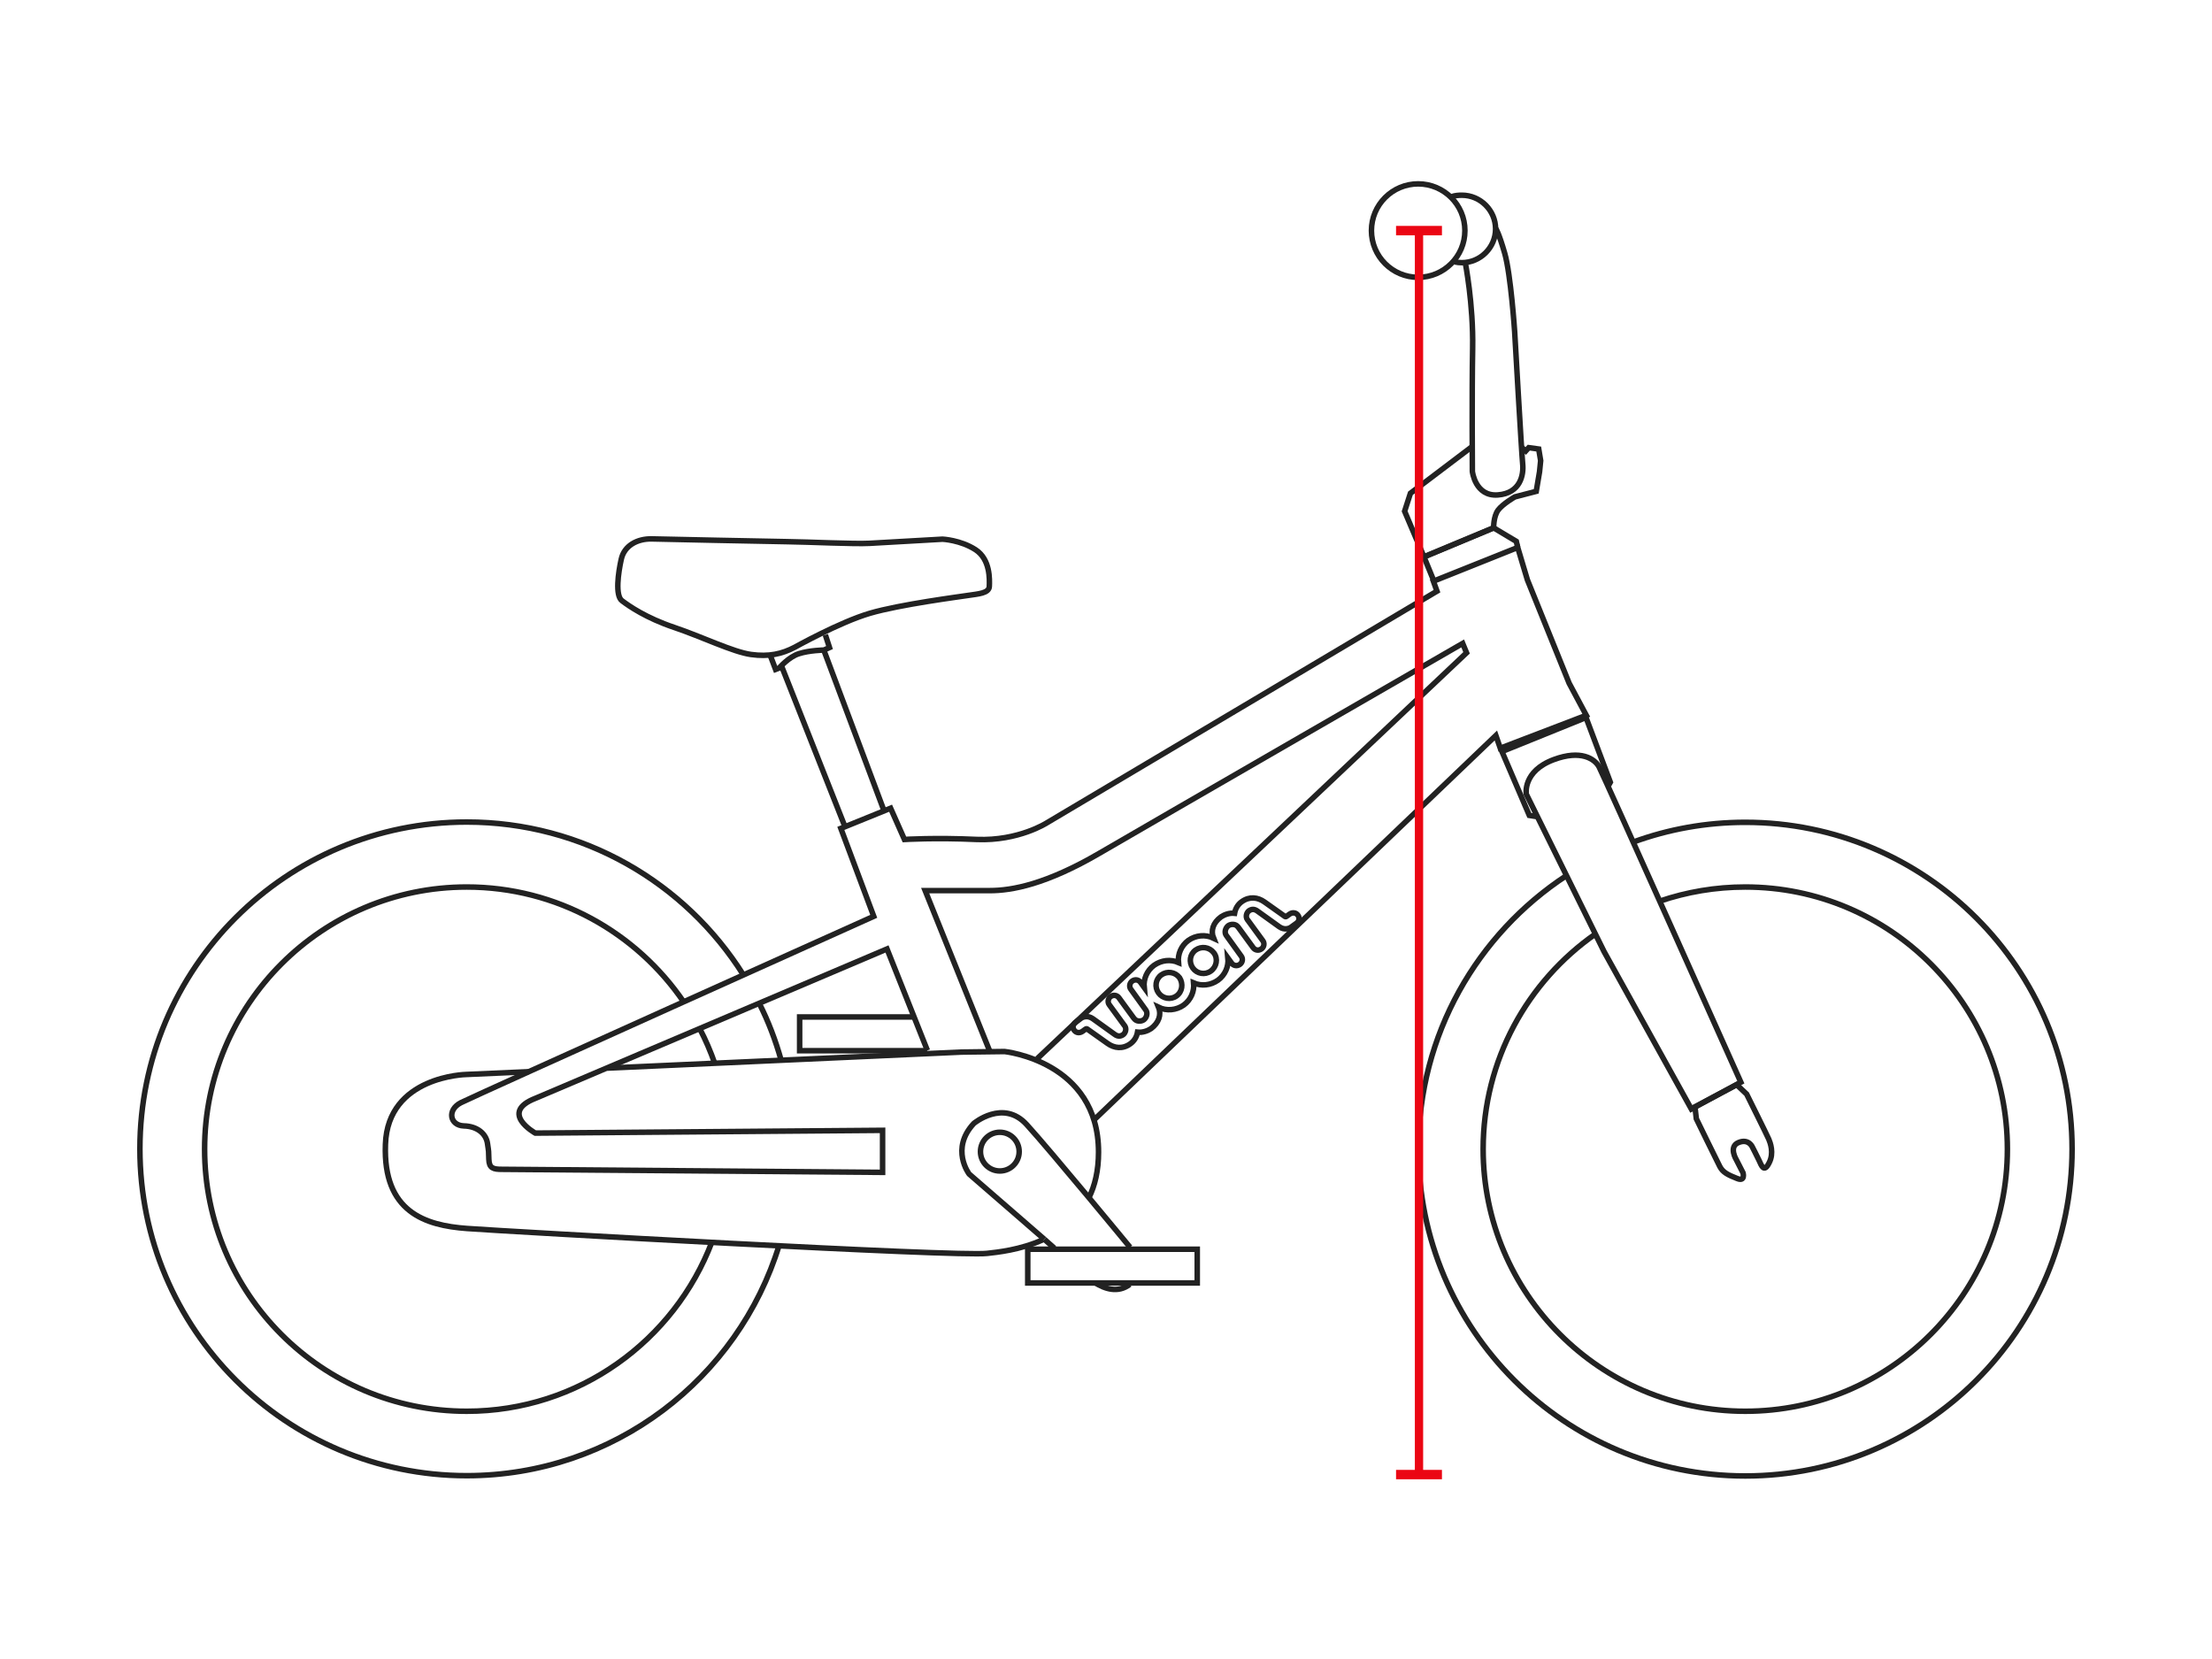 <svg height="600" width="800" xml:space="preserve" viewBox="0 0 800 600" class="woom-bike-outline woom-original-2 col-span-2 md:col-span-12 lg:col-span-8" y="0px" x="0px" xmlns="http://www.w3.org/2000/svg" data-v-8482f4aa="" xmlns:xlink="http://www.w3.org/1999/xlink">
	<g class="bike">
		<path stroke-width="2px" fill="none" stroke="#222222" d="M393.8,433.2c2.2-4.4,3.5-9.9,3.5-16.5c0-32.9-34-36.4-34-36.4l-15.6,0.2l-128.1,5.8" class="fill-none stroke-woom-black stroke-2"></path>
		<path stroke-width="2px" fill="none" stroke="#222222" d="M191.2,387.6l-22.6,1c0,0-28.4,0.5-29.2,25.3c-0.9,24.4,14.3,29.3,29.5,30.4c15.1,1.1,177.3,10.3,188.1,9
				c3.5-0.4,12-1.2,20.3-5" class="fill-none stroke-woom-black stroke-2"></path>
		<path stroke-width="2px" fill="none" stroke="#222222" d="M408.6,464.5c-4.3,3.3-9.1,1.6-12.6-0.6" class="fill-none stroke-woom-black stroke-2"></path>
		<path stroke-width="2px" fill="none" stroke="#222222" d="M377.7,448.2l-27.2-23.6c0,0-6.9-9.1,1.7-18.3c0,0,10.6-8.9,19.1,0.4s37.4,44.4,37.4,44.4" class="fill-none stroke-woom-black stroke-2"></path>
		<line stroke-width="2px" fill="none" stroke="#222222" y2="448.2" x2="377.7" y1="451.4" x1="381.3" class="fill-none stroke-woom-black stroke-2"></line>
		<path stroke-width="2px" fill="none" stroke="#222222" d="M358,380.3l-23.4-58.2c0,0,15.4,0,23.4,0s20.4-2.3,39.6-13.5s131.4-75.9,131.4-75.9l1.4,3.4L375.1,382.9" class="fill-none stroke-woom-black stroke-2"></path>
		<path stroke-width="2px" fill="none" stroke="#222222" d="M395.6,405.1L541,266l1.6,4.6l31.1-11.9l-6.2-11.6l-15.1-37.4l-3.5-11.7l-30.5,12.2l1.3,3.6l-141.1,83.8
				c0,0-10.2,6.6-25.3,6c-15.1-0.7-26.2,0-26.2,0l-5-11.3l-16.5,6.7l-1.5,0.6l11.9,31.8c0,0-144.2,64.8-149.3,67.4
				c-5.1,2.6-4,8.2,1,8.4c5,0.1,8.1,2.9,8.6,6.3c0.5,3.4,0.4,2.5,0.5,5.8c0.1,3.2,1.6,3.6,4.7,3.6c3.1,0,137.7,1.1,137.7,1.1v-15.2
				l-125.6,1c0,0-13.3-7.4,0.1-12.6l127.1-54l14.6,36.7" class="fill-none stroke-woom-black stroke-2"></path>
		<polyline stroke-width="2px" fill="none" stroke="#222222" points="518.4,209.7 515,201.4 540.2,190.9 548.4,195.8 548.9,198" class="fill-none stroke-woom-black stroke-2"></polyline>
		<circle stroke-width="2px" fill="none" stroke="#222222" r="7" cy="416.5" cx="361.6" class="fill-none stroke-woom-black stroke-2"></circle>
		<polyline stroke-width="2px" fill="none" stroke="#222222" points="555.6,295.3 553.1,294.9 543.2,271.8 573.6,259.5 582.4,282.9 581.8,284" class="fill-none stroke-woom-black stroke-2"></polyline>
		<path stroke-width="2px" fill="none" stroke="#222222" d="M562,274.7c9.7-3.6,14.7-0.3,16.3,2.6c1.6,3,51.3,114.1,51.3,114.1l-17.9,9.7l-31.6-57L552,287.2
				C552,287.2,550.6,278.9,562,274.7z" class="fill-none stroke-woom-black stroke-2"></path>
		<path stroke-width="2px" fill="none" stroke="#222222" d="M622,421.9c-1-1.9-8.5-17.3-8.5-17.3l-0.5-4.3l15.1-8l3.6,3.4c0,0,7.5,15.1,8,16.3c0.5,1.2,2,5,0.1,8.6
				c-1.8,3.6-2.7,1.1-3.6-0.9c-0.9-1.9-2.4-4.8-2.4-4.8s-1.3-3.2-5-1.7c-3.8,1.5-0.8,6.3-0.8,6.3l2.4,4.7c0,0,0.9,3.3-2.2,2
				C624.9,424.9,623.1,424,622,421.9z" class="fill-none stroke-woom-black stroke-2"></path>
		<rect stroke-width="2px" fill="none" stroke="#222222" height="12.2" width="61.3" class="fill-none stroke-woom-black stroke-2" y="451.8" x="371.7"></rect>
		<polyline stroke-width="2px" fill="none" stroke="#222222" points="335.3,380 289.2,380 289.2,367.8 330.3,367.8" class="fill-none stroke-woom-black stroke-2"></polyline>
		<g>
			<path stroke-width="2px" fill="none" stroke="#222222" d="M253.1,372.1c2.1,4,3.9,8.2,5.4,12.5" class="fill-none stroke-woom-black stroke-2"></path>
			<g>
				<path stroke-width="2px" fill="none" stroke="#222222" d="M257.5,449.1c-13.6,35.8-48.2,61.3-88.7,61.3c-52.4,0-94.8-42.5-94.8-94.8s42.5-94.8,94.8-94.8
						c32.6,0,61.4,16.5,78.5,41.6" class="fill-none stroke-woom-black stroke-2"></path>
				<path stroke-width="2px" fill="none" stroke="#222222" d="M281.8,450.3c-14.8,48.3-59.8,83.4-113,83.4c-65.3,0-118.2-52.9-118.2-118.2s52.9-118.2,118.2-118.2
						c42.1,0,79.1,22,100,55.2" class="fill-none stroke-woom-black stroke-2"></path>
			</g>
			<path stroke-width="2px" fill="none" stroke="#222222" d="M274.6,362.9c3.3,6.5,5.9,13.4,7.9,20.5" class="fill-none stroke-woom-black stroke-2"></path>
		</g>
		<g>
			<path stroke-width="2px" fill="none" stroke="#222222" d="M600.3,325.9c9.7-3.3,20.1-5.1,30.9-5.1c52.4,0,94.8,42.5,94.8,94.8s-42.5,94.8-94.8,94.8
					s-94.8-42.5-94.8-94.8c0-32.2,16.1-60.7,40.6-77.8" class="fill-none stroke-woom-black stroke-2"></path>
			<path stroke-width="2px" fill="none" stroke="#222222" d="M590.8,304.5c12.6-4.6,26.2-7.1,40.4-7.1c65.3,0,118.2,52.9,118.2,118.2s-52.9,118.2-118.2,118.2
					S513,480.8,513,415.6c0-41.4,21.3-77.8,53.5-98.9" class="fill-none stroke-woom-black stroke-2"></path>
		</g>
		<path stroke-width="2px" fill="none" stroke="#222222" d="M466.4,330.6l-1.1,0.8c-0.2,0.2-0.5,0.2-0.8-0.1l-7.2-5.1c-2.4-1.7-5.4-2.1-8.2-0.1c-1.4,1-2.3,2.5-2.6,4.2
				c-1.9-0.2-3.7,0.5-4.9,1.3c-2.9,2.1-3.8,5-2.7,7.7c-2.9-1.4-6.4-1.1-9.1,0.8c-2.6,1.9-3.9,5-3.6,8c-2.8-1.2-6.1-0.9-8.8,1
				c-2.6,1.9-3.9,5-3.6,8l-1.3-1.8c-0.7-1-2-1.2-3-0.5c-1,0.7-1.2,2.1-0.5,3l5.4,7.5c0.8,1.1,0.3,2.7-0.7,3.5c-1,0.7-2.7,0.7-3.5-0.4
				l-0.1-0.1l-5.4-7.4c-0.7-1-2-1.2-3-0.5c-1,0.7-1.2,2.1-0.5,3l5.4,7.4l0.1,0.1c0.9,1.2,0.3,2.7-0.5,3.3c-0.9,0.6-1.9,0.8-3.2-0.2
				l-7.8-5.6c-1.9-1.3-3.7-0.6-4.4,0l-1.8,1.3c-1,0.7-1.2,2-0.5,2.9c0.7,1,2,1.1,3,0.4l1.1-0.8c0.2-0.2,0.5-0.2,0.8,0.1l7.2,5.1
				c2.4,1.7,5.4,2.1,8.2,0.1c1.4-1,2.3-2.5,2.6-4.2c1.9,0.2,3.7-0.5,4.9-1.3c2.8-2.1,3.8-5,2.7-7.7c2.9,1.4,6.4,1.1,9.1-0.8
				c2.6-1.9,3.9-5,3.6-8c2.8,1.2,6.1,0.9,8.8-1c2.6-1.9,3.9-5,3.6-8l1.3,1.8c0.7,1,2,1.2,3,0.5c1-0.7,1.2-2.1,0.5-3l-5.4-7.5
				c-0.8-1.1-0.3-2.7,0.7-3.5c1-0.7,2.7-0.7,3.5,0.4l0.1,0.1l5.4,7.4c0.7,1,2,1.2,3,0.5c1-0.7,1.2-2.1,0.5-3l-5.4-7.4l-0.1-0.1
				c-0.9-1.2-0.3-2.7,0.5-3.3c0.9-0.6,1.9-0.8,3.2,0.2l7.8,5.6c1.9,1.3,3.7,0.6,4.4,0l1.8-1.3c1-0.7,1.2-2,0.5-2.9
				C468.7,330,467.4,329.9,466.4,330.6z M425.5,360.2c-2.1,1.5-5,1-6.5-1.1s-1.1-5,1-6.5c2.1-1.5,5-1.1,6.6,1
				C428,355.8,427.6,358.7,425.5,360.2z M437.9,351.2c-2.1,1.5-5,1-6.5-1.1c-1.5-2.1-1.1-5,1-6.5c2.1-1.5,5-1.1,6.6,1
				S440,349.7,437.9,351.2z" class="fill-none stroke-woom-black stroke-2"></path>
	</g>
	<g class="saddle-normal">
		<line stroke-width="2px" fill="none" stroke="#222222" y2="299" x2="305.6" y1="241" x1="282.7" class="fill-none stroke-woom-black stroke-2"></line>
		<path stroke-width="2px" fill="none" stroke="#222222" d="M278.6,237.1l1.9,5l1.3-0.5c0,0,3.5-4.1,7.2-5.2c3.7-1.2,9-1.3,9-1.3l2-0.9l-1.5-4.6" class="fill-none stroke-woom-black stroke-2"></path>
		<path stroke-width="2px" fill="none" stroke="#222222" d="M287.4,234.1c0,0,16.3-9.1,27.2-12.3c10.9-3.2,32.6-6,35.8-6.5s7.3-0.7,7.4-3.2c0.1-2.5,0.4-9.8-5-13.3
				c-5.4-3.5-11.9-3.8-11.9-3.8s-20.8,1.2-26.4,1.5c-5.6,0.3-21.8-0.5-29.8-0.6c-8-0.1-43.8-0.9-49-1s-9.9,2.4-11,7.3
				s-2.3,13.3,0.3,15.1c2.5,1.9,8.7,6.2,18.8,9.6c10.1,3.4,21.3,8.9,27.8,9.8S282.8,236.5,287.4,234.1z" class="fill-none stroke-woom-black stroke-2"></path>
		<line stroke-width="2px" fill="none" stroke="#222222" y2="235" x2="297.9" y1="292.9" x1="319.6" class="fill-none stroke-woom-black stroke-2"></line>
	</g>
	<g class="handlebar-normal">
		<g>
			<path stroke-width="2px" fill="none" stroke="#222222" d="M525.1,71.1c1.1-0.4,2.4-0.5,3.6-0.5c6.7,0,12.2,5.5,12.2,12.2c0,6.7-5.5,12.2-12.2,12.2
					c-0.9,0-1.8-0.1-2.6-0.3" class="fill-none stroke-woom-black stroke-2"></path>
			<path stroke-width="2px" fill="none" stroke="#222222" d="M529.9,94.8c0,0,3,15.1,2.7,31.3s-0.1,44.4-0.1,44.4s1,9.1,9.2,8.5c8.2-0.6,9.4-7.3,9-11.2
					c-0.4-3.9-2.9-47.8-2.9-47.8s-1.4-20.8-3.6-28.4c-2.2-7.6-3.2-8.9-3.2-8.9" class="fill-none stroke-woom-black stroke-2"></path>
			<circle stroke-width="2px" fill="none" stroke="#222222" r="16.9" cy="83.4" cx="512.9" class="fill-none stroke-woom-black stroke-2"></circle>
		</g>
		<path stroke-width="2px" fill="none" stroke="#222222" d="M550.2,161.7l1.6,1.4l1.1-1.2l3.6,0.5l0.7,4.2l-0.4,4l-1.2,7.1l-7.7,2c0,0-4.4,2.5-6.1,4.8s-1.6,6.4-1.6,6.4
				L515,201.4l-7-16.5l2.1-6.5l22.6-17.1" class="fill-none stroke-woom-black stroke-2"></path>
	</g>
	<g style="display: none;" class="tyres hidden">
		<g class="inline">
			<g>
				<g>
					<line stroke-width="3px" fill="none" stroke="#EB0613" y2="533.7" x2="166.2" y1="297.8" x1="166.2" class="h-line fill-none stroke-woom-red stroke-3"></line>
					<g>
						<rect fill="#EB0613" stroke="#EB0613" height="2.4" width="15.6" class="fill-woom-red stroke-woom-red" y="296.6" x="158.4"></rect>
					</g>
					<g>
						<rect fill="#EB0613" stroke="#EB0613" height="2.4" width="15.6" class="fill-woom-red stroke-woom-red" y="532.5" x="158.4"></rect>
					</g>
				</g>
			</g>
		</g>
		<g class="inline">
			<g>
				<g>
					<line stroke-width="3px" fill="none" stroke="#EB0613" y2="533.7" x2="631.3" y1="297.8" x1="631.3" class="h-line fill-none stroke-woom-red stroke-3"></line>
					<g>
						<rect fill="#EB0613" stroke="#EB0613" height="2.4" width="15.6" class="fill-woom-red stroke-woom-red" y="296.6" x="623.5"></rect>
					</g>
					<g>
						<rect fill="#EB0613" stroke="#EB0613" height="2.4" width="15.6" class="fill-woom-red stroke-woom-red" y="532.5" x="623.5"></rect>
					</g>
				</g>
			</g>
		</g>
	</g>
	<g class="cockpit hidden">
		<g class="inline">
			<g>
				<g>
					<line stroke-width="3px" fill="none" stroke="#EB0613" y2="533.3" x2="513.2" y1="83.4" x1="513.2" class="h-line fill-none stroke-woom-red stroke-3"></line>
					<g>
						<rect fill="#EB0613" stroke="#EB0613" height="2.4" width="15.6" class="fill-woom-red stroke-woom-red" y="82.2" x="505.4"></rect>
					</g>
					<g>
						<rect fill="#EB0613" stroke="#EB0613" height="2.4" width="15.6" class="fill-woom-red stroke-woom-red" y="532.1" x="505.4"></rect>
					</g>
				</g>
			</g>
		</g>
	</g>
	<g style="display: none;" class="steering-angle hidden">
		<g class="inline">
			<g>
				<polyline stroke-width="3px" fill="none" stroke="#EB0613" points="496.2,133.1 555.2,259.2 430.1,259.2" class="h-line fill-none stroke-woom-red stroke-3"></polyline>
			</g>
			<path stroke-width="3px" fill="none" stroke="#EB0613" d="M506.2,258.9c0-19.5,11.6-36.4,28.2-44" class="h-line-miter fill-none stroke-woom-red stroke-3"></path>
		</g>
		<g class="inline">
			<g>
				<g>
					<g>
						<line stroke-width="3px" fill="none" stroke="#EB0613" y2="269.3" x2="560.5" y1="265.6" x1="558.8" class="h-line fill-none stroke-woom-red stroke-3"></line>
						<line stroke-width="3px" fill="none" stroke="#EB0613" y2="526.6" x2="681.4" y1="276.3" x1="563.8" class="h-dash-line fill-none stroke-woom-red stroke-3"></line>
						<polyline stroke-width="3px" fill="none" stroke="#EB0613" points="683.1,530.1 684.8,533.7 680.8,533.7" class="h-line fill-none stroke-woom-red stroke-3"></polyline>
						<line stroke-width="3px" fill="none" stroke="#EB0613" y2="533.7" x2="567.6" y1="533.7" x1="673" class="h-dash-line fill-none stroke-woom-red stroke-3"></line>
						<line stroke-width="3px" fill="none" stroke="#EB0613" y2="533.7" x2="559.7" y1="533.7" x1="563.7" class="h-line fill-none stroke-woom-red stroke-3"></line>
					</g>
				</g>
			</g>
			<g>
				<g>
					<path stroke-width="3px" fill="none" stroke="#EB0613" d="M635.2,533.9c0-1.3,0.1-2.7,0.2-4" class="h-line fill-none stroke-woom-red stroke-3"></path>
					<path stroke-width="3px" fill="none" stroke="#EB0613" d="M637.1,520.6c3.1-10.8,9.8-20.1,18.8-26.4" class="h-dash-line fill-none stroke-woom-red stroke-3">
					</path>
					<path stroke-width="3px" fill="none" stroke="#EB0613" d="M659.9,491.7c1.2-0.7,2.3-1.3,3.6-1.8" class="h-line fill-none stroke-woom-red stroke-3"></path>
				</g>
			</g>
		</g>
	</g>
	<g style="display: none;" class="top-tube-horizontal hidden">
		<g class="inline">
			<g>
				<g>
					<line stroke-width="3px" fill="none" stroke="#EB0613" y2="179.3" x2="279" y1="179.3" x1="526.8" class="h-line fill-none stroke-woom-red stroke-3"></line>
					<g>
						<rect fill="#EB0613" stroke="#EB0613" height="15.6" width="2.4" class="fill-woom-red stroke-woom-red" y="171.5" x="525.6"></rect>
					</g>
					<g>
						<rect fill="#EB0613" stroke="#EB0613" height="15.6" width="2.4" class="fill-woom-red stroke-woom-red" y="171.5" x="277.8"></rect>
					</g>
				</g>
			</g>
		</g>
	</g>
	<g style="display: none;" class="wheelbase hidden">
		<g class="inline">
			<g>
				<g>
					<line stroke-width="3px" fill="none" stroke="#EB0613" y2="416.3" x2="168.2" y1="416.3" x1="629.6" class="h-line fill-none stroke-woom-red stroke-3"></line>
					<g>
						<rect fill="#EB0613" stroke="#EB0613" height="15.6" width="2.4" class="fill-woom-red stroke-woom-red" y="408.5" x="628.4"></rect>
					</g>
					<g>
						<rect fill="#EB0613" stroke="#EB0613" height="15.6" width="2.4" class="fill-woom-red stroke-woom-red" y="408.5" x="167"></rect>
					</g>
				</g>
			</g>
		</g>
	</g>
	<g style="display: none;" class="seat-tube-angle hidden">
		<g class="inline">
			<polyline stroke-width="3px" fill="none" stroke="#EB0613" points="313.3,296.6 408.3,533.7 177.2,533.7" class="h-line fill-none stroke-woom-red stroke-3"></polyline>
		</g>
		<path stroke-width="3px" fill="none" stroke="#EB0613" d="M361.5,533.8c0-19.5,11.6-36.4,28.2-44" class="h-line-miter inline fill-none stroke-woom-red stroke-3"></path>
	</g>
	<g style="display: none;" class="min-saddle-height hidden">
		<g class="inline">
			<g>
				<g>
					<g>
						<line stroke-width="3px" fill="none" stroke="#EB0613" y2="226.8" x2="290" y1="226.8" x1="294.1" class="h-line fill-none stroke-woom-red stroke-3"></line>
						<line stroke-width="3px" fill="none" stroke="#EB0613" y2="226.8" x2="34.6" y1="226.8" x1="281.6" class="h-dash-line fill-none stroke-woom-red stroke-3"></line>
						<line stroke-width="3px" fill="none" stroke="#EB0613" y2="226.8" x2="26.2" y1="226.8" x1="30.4" class="h-line fill-none stroke-woom-red stroke-3"></line>
					</g>
				</g>
			</g>
			<g>
				<g>
					<g>
						<g>
							<line stroke-width="3px" fill="none" stroke="#EB0613" y2="533.2" x2="13.1" y1="226.8" x1="13.1" class="h-line fill-none stroke-woom-red stroke-3"></line>
							<g>
								<rect fill="#EB0613" stroke="#EB0613" height="2.4" width="15.6" class="fill-woom-red stroke-woom-red" y="225.6" x="5.3"></rect>
							</g>
							<g>
								<rect fill="#EB0613" stroke="#EB0613" height="2.4" width="15.6" class="fill-woom-red stroke-woom-red" y="532" x="5.3"></rect>
							</g>
						</g>
					</g>
				</g>
			</g>
		</g>
		<g class="inline">
			<line stroke-width="2px" fill="none" stroke="#222222" y2="297.9" x2="305.2" y1="272.9" x1="295.2" class="fill-none stroke-woom-black stroke-2"></line>
			<path stroke-width="2px" fill="none" stroke="#222222" d="M291.2,269l1.9,5l1.3-0.5c0,0,3.5-4.1,7.2-5.2s9-1.3,9-1.3l2-0.9l-1.5-4.6" class="fill-none stroke-woom-black stroke-2"></path>
			<path stroke-width="2px" fill="none" stroke="#222222" d="M300,266c0,0,16.3-9.1,27.2-12.3s32.6-6,35.8-6.5c3.3-0.5,7.3-0.7,7.4-3.2s0.4-9.8-5-13.3
					c-5.4-3.5-11.9-3.8-11.9-3.8s-20.8,1.2-26.4,1.5s-21.8-0.5-29.8-0.6c-8-0.1-43.8-0.9-49-1s-9.9,2.4-11,7.3s-2.3,13.3,0.3,15.1
					c2.5,1.9,8.7,6.2,18.8,9.6c10.1,3.4,21.3,8.9,27.8,9.8C290.8,269.5,295.4,268.4,300,266z" class="fill-none stroke-woom-black stroke-2"></path>
			<line stroke-width="2px" fill="none" stroke="#222222" y2="266.9" x2="309.5" y1="292.9" x1="319.6" class="fill-none stroke-woom-black stroke-2"></line>
		</g>
	</g>
	<g style="display: none;" class="max-saddle-height hidden">
		<g class="inline">
			<line stroke-width="2px" fill="none" stroke="#222222" y2="297.9" x2="305.2" y1="215.9" x1="273.2" class="fill-none stroke-woom-black stroke-2"></line>
			<path stroke-width="2px" fill="none" stroke="#222222" d="M269.2,212l1.9,5l1.3-0.5c0,0,3.5-4.1,7.2-5.2s9-1.3,9-1.3l2-0.9l-1.5-4.6" class="fill-none stroke-woom-black stroke-2"></path>
			<path stroke-width="2px" fill="none" stroke="#222222" d="M278,209c0,0,16.3-9.1,27.2-12.3c10.9-3.2,32.6-6,35.8-6.5c3.3-0.5,7.3-0.7,7.4-3.2s0.4-9.8-5-13.3
					c-5.4-3.5-11.9-3.8-11.9-3.8s-20.8,1.2-26.4,1.5s-21.8-0.5-29.8-0.6c-8-0.1-43.8-0.9-49-1s-9.9,2.4-11,7.3s-2.3,13.3,0.3,15.1
					c2.5,1.9,8.7,6.2,18.8,9.6c10.1,3.4,21.3,8.9,27.8,9.8C268.8,212.5,273.4,211.4,278,209z" class="fill-none stroke-woom-black stroke-2"></path>
			<line stroke-width="2px" fill="none" stroke="#222222" y2="209.9" x2="287.5" y1="292.9" x1="319.6" class="fill-none stroke-woom-black stroke-2"></line>
		</g>
		<g class="inline">
			<g>
				<g>
					<g>
						<line stroke-width="3px" fill="none" stroke="#EB0613" y2="169.8" x2="274.2" y1="169.8" x1="278.6" class="h-line fill-none stroke-woom-red stroke-3"></line>
						<line stroke-width="3px" fill="none" stroke="#EB0613" y2="169.8" x2="36.6" y1="169.8" x1="265.2" class="h-dash-line fill-none stroke-woom-red stroke-3"></line>
						<line stroke-width="3px" fill="none" stroke="#EB0613" y2="169.8" x2="27.7" y1="169.8" x1="32.1" class="h-line fill-none stroke-woom-red stroke-3"></line>
					</g>
				</g>
			</g>
			<g>
				<g>
					<g>
						<g>
							<line stroke-width="3px" fill="none" stroke="#EB0613" y2="533.1" x2="13.1" y1="169.8" x1="13.1" class="h-line fill-none stroke-woom-red stroke-3"></line>
							<g>
								<rect fill="#EB0613" stroke="#EB0613" height="2.4" width="15.6" class="fill-woom-red stroke-woom-red" y="168.6" x="5.3"></rect>
							</g>
							<g>
								<rect fill="#EB0613" stroke="#EB0613" height="2.4" width="15.6" class="fill-woom-red stroke-woom-red" y="531.9" x="5.3"></rect>
							</g>
						</g>
					</g>
				</g>
			</g>
		</g>
	</g>
	<g style="display: none;" class="crank-length hidden">
		<g class="inline">
			<line stroke-width="3px" fill="none" stroke="#EB0613" y2="459" x2="403.2" y1="415.6" x1="360.8" class="h-line-miter fill-none stroke-woom-red stroke-3"></line>
			<g>
				<rect fill="#EB0613" stroke="#EB0613" height="2.4" width="15.6" class="fill-woom-red stroke-woom-red" transform="matrix(0.715 -0.699 0.699 0.715 -187.679 370.332)" y="414.4" x="353">
				</rect>
			</g>
			<g>
				<rect fill="#EB0613" stroke="#EB0613" height="2.4" width="15.6" class="fill-woom-red stroke-woom-red" transform="matrix(0.715 -0.699 0.699 0.715 -205.968 412.356)" y="457.8" x="395.4">
				</rect>
			</g>
		</g>
	</g>
	<g style="display: none;" class="handlebar-adjustability hidden">
		<g class="inline">
			<g>
				<g>
					<g>
						<g>
							<path stroke-width="3px" fill="none" stroke="#EB0613" d="M534,25.1c23.4,2.1,42,20.7,44.1,44.1" class="h-line fill-none stroke-woom-red stroke-3"></path>
							<g>
								<polygon fill="#EB0613" stroke="#EB0613" points="535.2,31.2 525.4,24.4 536.3,19.3" class="fill-woom-red stroke-woom-red"></polygon>
							</g>
							<g>
								<polygon fill="#EB0613" stroke="#EB0613" points="572,68 578.9,77.8 583.9,66.9" class="fill-woom-red stroke-woom-red"></polygon>
							</g>
						</g>
					</g>
				</g>
			</g>
		</g>
		<g class="inline">
			<path stroke-width="2px" fill="none" stroke="#222222" d="M481.5,89.1c0.8-0.8,1.8-1.6,3-2.2c6-3.1,13.3-0.8,16.4,5.2s0.8,13.3-5.2,16.4c-0.8,0.4-1.6,0.7-2.5,1" class="fill-none stroke-woom-black stroke-2"></path>
			<path stroke-width="2px" fill="none" stroke="#222222" d="M496.8,107.9c0,0,9.6,12.1,16.9,26.5c7.3,14.4,20.4,39.4,20.4,39.4s5.1,7.6,12.1,3.3c7-4.3,4.9-10.8,2.8-14.1
					c-2.1-3.3-24.7-41.1-24.7-41.1s-10.9-17.8-16.4-23.5c-5.5-5.7-7-6.4-7-6.4" class="fill-none stroke-woom-black stroke-2"></path>
			<circle stroke-width="2px" fill="none" stroke="#222222" r="16.9" cy="105.6" cx="476.4" class="fill-none stroke-woom-black stroke-2"></circle>
			<path stroke-width="2px" fill="none" stroke="#222222" d="M546.7,159.4l5.1,3.7l1.1-1.2l3.6,0.5l0.7,4.2l-0.4,4l-1.2,7.1l-7.7,2c0,0-4.4,2.5-6.1,4.8s-1.6,6.4-1.6,6.4
					L515,201.4l-7-16.5l2.1-6.5l18.9-14.3" class="fill-none stroke-woom-black stroke-2"></path>
		</g>
	</g>
	<g style="display: none;" class="stand-over-height hidden">
		<g class="inline">
			<g>
				<g>
					<line stroke-width="3px" fill="none" stroke="#EB0613" y2="533.3" x2="13.1" y1="277.4" x1="13.1" class="h-line fill-none stroke-woom-red stroke-3"></line>
					<g>
						<rect fill="#EB0613" stroke="#EB0613" height="2.4" width="15.6" class="fill-woom-red stroke-woom-red" y="276.2" x="5.3"></rect>
					</g>
					<g>
						<rect fill="#EB0613" stroke="#EB0613" height="2.4" width="15.6" class="fill-woom-red stroke-woom-red" y="532.1" x="5.3"></rect>
					</g>
				</g>
			</g>
		</g>
		<g class="inline">
			<g>
				<g>
					<g>
						<line stroke-width="3px" fill="none" stroke="#EB0613" y2="277.3" x2="404.2" y1="277.3" x1="408.6" class="h-line fill-none stroke-woom-red stroke-3"></line>
						<line stroke-width="3px" fill="none" stroke="#EB0613" y2="277.3" x2="34.7" y1="277.3" x1="395.5" class="h-dash-line fill-none stroke-woom-red stroke-3"></line>
						<line stroke-width="3px" fill="none" stroke="#EB0613" y2="277.3" x2="26" y1="277.3" x1="30.4" class="h-line fill-none stroke-woom-red stroke-3"></line>
					</g>
				</g>
			</g>
		</g>
	</g>
</svg>